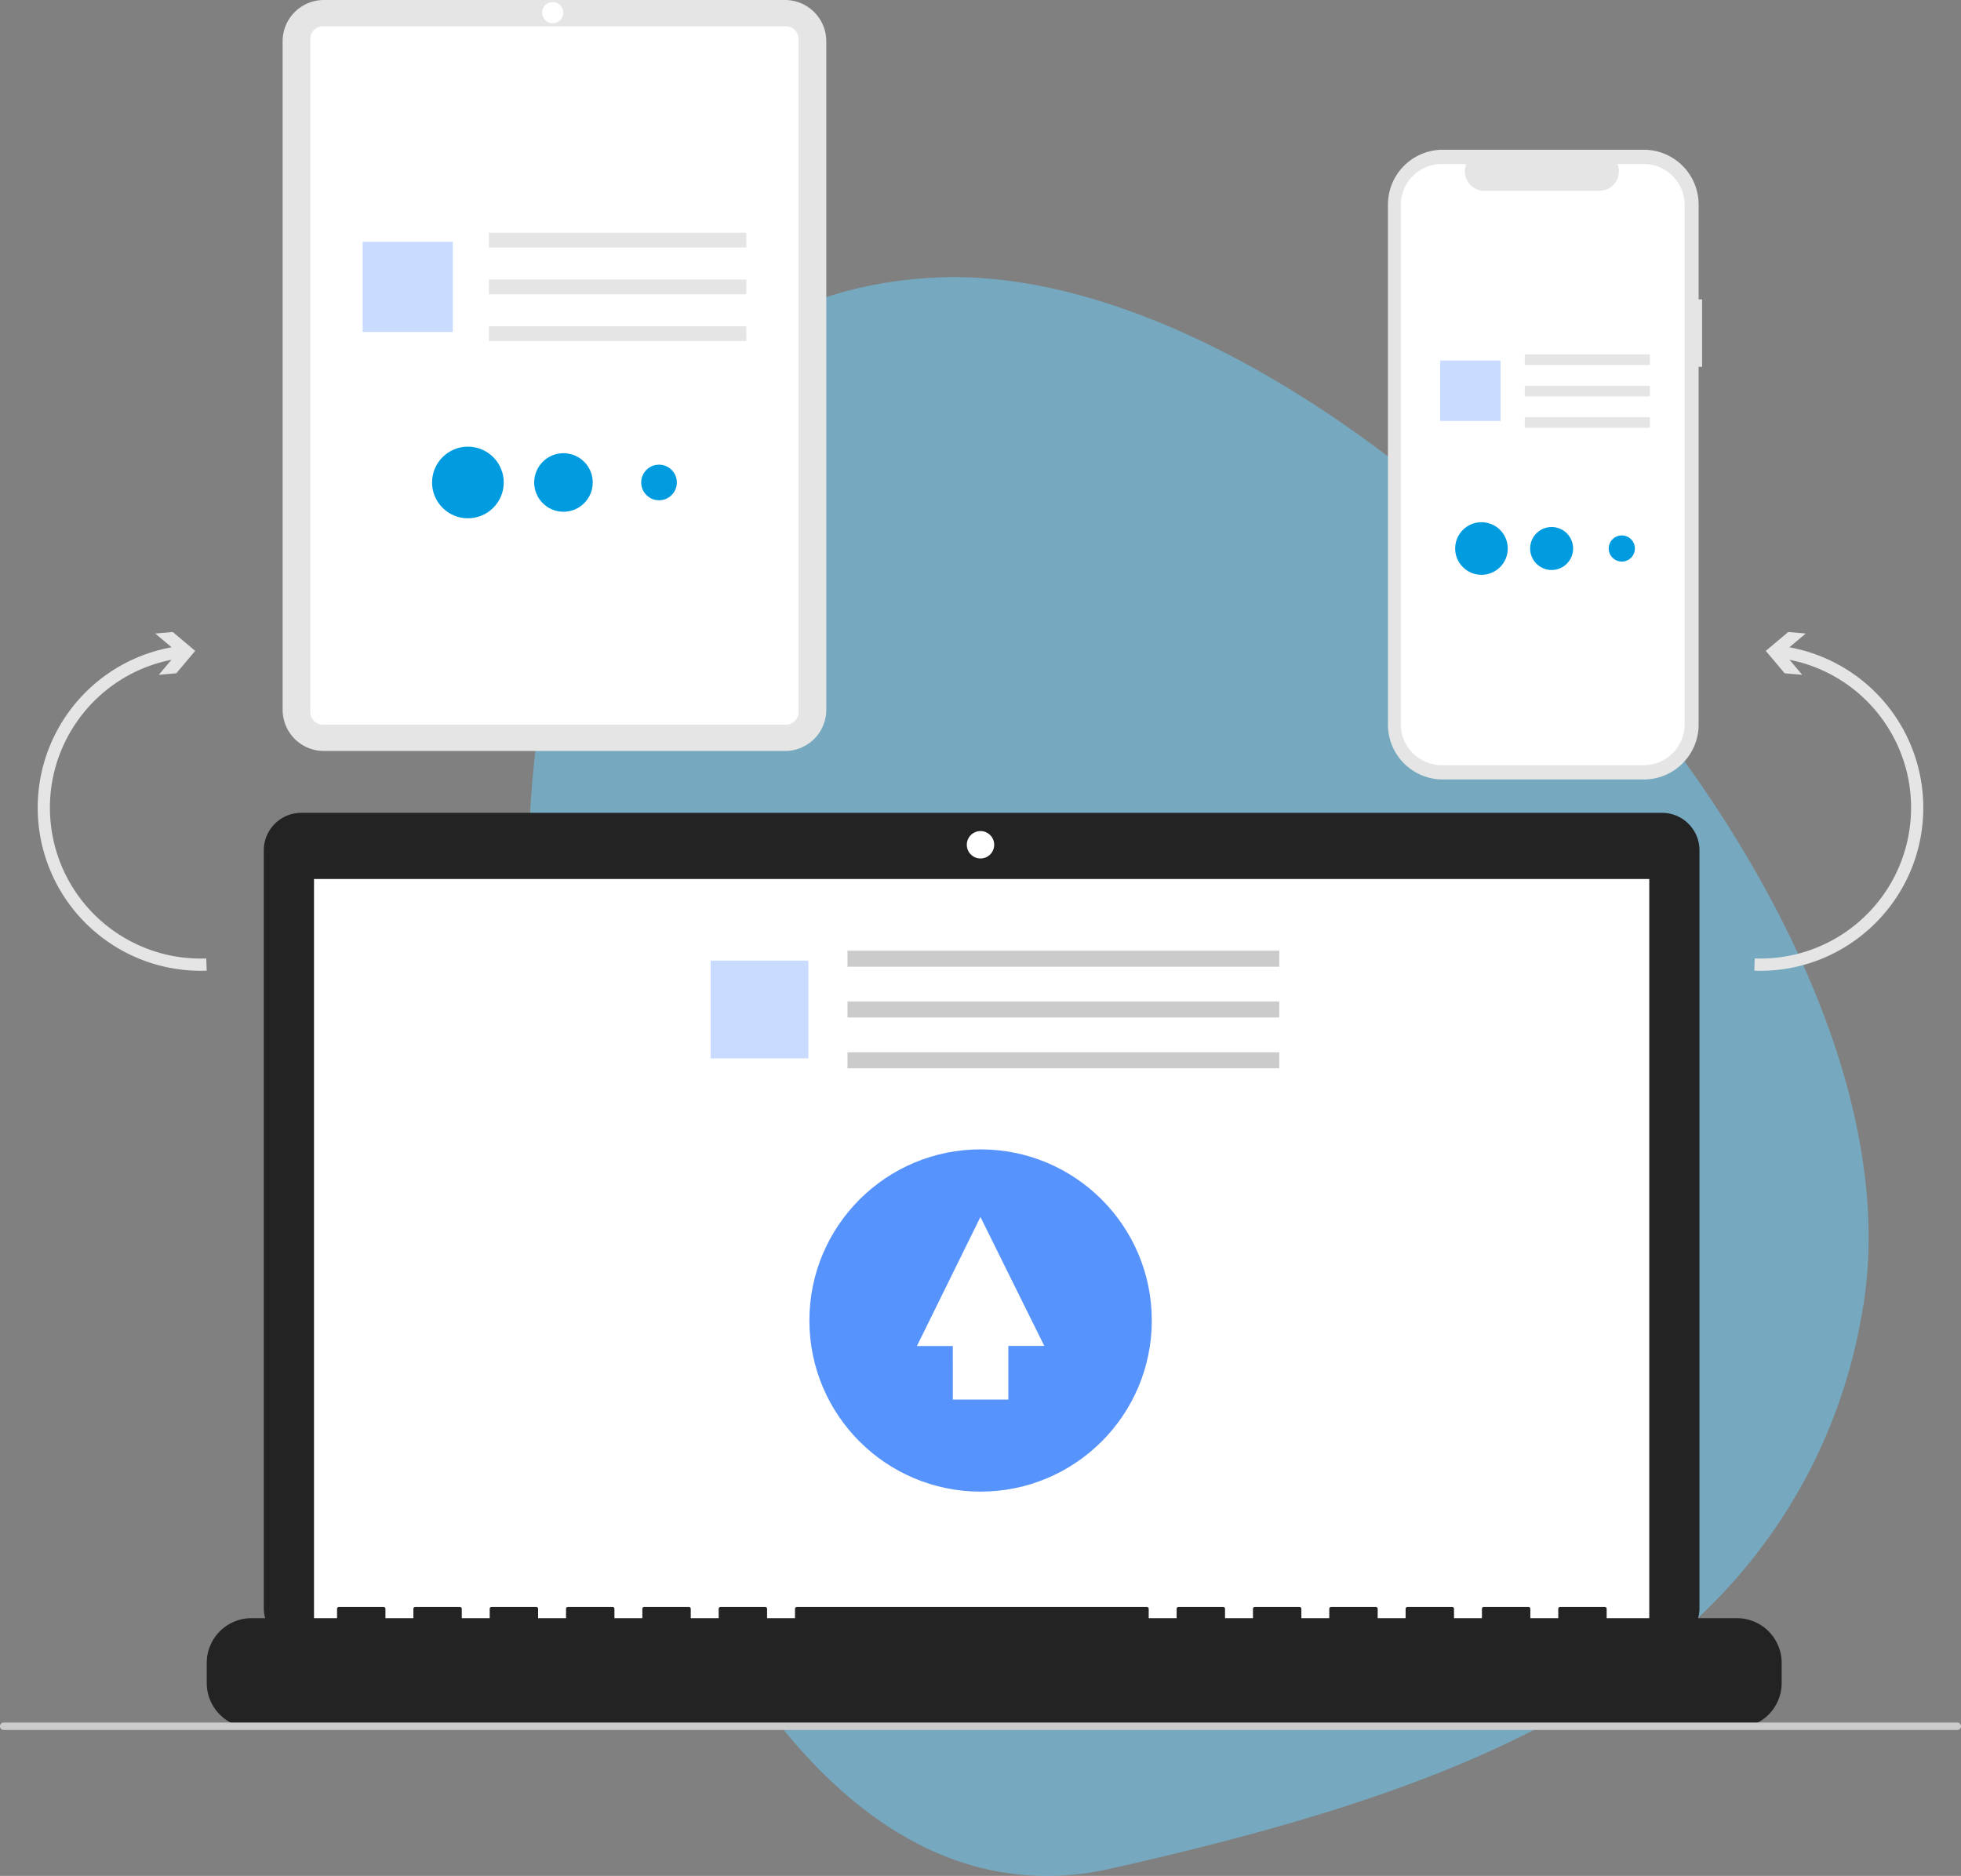 <svg width="185" height="177" viewBox="0 0 185 177" xmlns="http://www.w3.org/2000/svg">
    <rect x="0" y="0" width="185" height="177" fill="#808080" stroke="none"/>
    <g fill-rule="nonzero" fill="none">
        <path d="M175.58 124.354a50.803 50.803 0 0 1-16.344 29.165 61.933 61.933 0 0 1-9.572 6.944c-12 7.264-26.873 11.666-42.355 15.277l-2.65.598a26.609 26.609 0 0 1-7.02.638c-24.625-1.027-41.398-37.567-46.614-76.024-4.55-34.234 3.066-73.01 37.166-74.76 12.805-.64 27.747 5.75 41.62 16.027 1 .736 1.998 1.5 2.983 2.277l.61.486c25.902 20.666 47.059 54.179 42.175 79.372z" fill="#6DD2FF" opacity=".499"/>
        <path d="M160.574 28.248h-.326v-8.944a5.176 5.176 0 0 0-5.178-5.176h-18.954a5.179 5.179 0 0 0-5.178 5.176V68.37a5.177 5.177 0 0 0 5.178 5.177h18.954a5.177 5.177 0 0 0 5.178-5.177V34.614h.326v-6.366z" fill="#E5E5E5"/>
        <path d="M155.063 15.475h-2.474a1.836 1.836 0 0 1-1.701 2.53h-10.859a1.837 1.837 0 0 1-1.7-2.53h-2.311a3.866 3.866 0 0 0-3.867 3.865v48.993a3.866 3.866 0 0 0 3.867 3.866h19.045a3.867 3.867 0 0 0 3.866-3.866V19.34a3.865 3.865 0 0 0-3.866-3.865z" fill="#FFF"/>
        <path fill="#E5E5E5" d="M143.844 33.437h11.808v1h-11.808zM143.844 36.399h11.808v1h-11.808zM143.844 39.361h11.808v1h-11.808z"/>
        <path fill="#C9DCFF" d="M135.86 34.015h5.704v5.703h-5.704z"/>
        <circle fill="#009CDF" cx="139.761" cy="51.754" r="2.482"/>
        <circle fill="#009CDF" cx="146.38" cy="51.754" r="2.028"/>
        <circle fill="#009CDF" cx="153" cy="51.754" r="1.234"/>
        <path d="M74.062 70.858h-43.51a3.894 3.894 0 0 1-3.89-3.888V3.889A3.894 3.894 0 0 1 30.552 0h43.51a3.894 3.894 0 0 1 3.89 3.889v63.08a3.894 3.894 0 0 1-3.89 3.89z" fill="#E5E5E5"/>
        <path d="M74.139 68.377H30.476a1.2 1.2 0 0 1-1.2-1.198v-63.5a1.2 1.2 0 0 1 1.2-1.198h43.663a1.2 1.2 0 0 1 1.199 1.199v63.499a1.2 1.2 0 0 1-1.2 1.198z" fill="#FFF"/>
        <circle fill="#FFF" cx="52.142" cy="1.191" r="1"/>
        <path fill="#E5E5E5" d="M46.119 21.955h24.285v1.395H46.119zM46.119 26.372h24.285v1.395H46.119zM46.119 30.79h24.285v1.395H46.119z"/>
        <path fill="#C9DCFF" d="M34.211 22.817h8.508v8.505h-8.508z"/>
        <ellipse fill="#009CDF" cx="44.142" cy="45.524" rx="3.381" ry="3.38"/>
        <circle fill="#009CDF" cx="53.157" cy="45.524" r="2.762"/>
        <ellipse fill="#009CDF" cx="62.172" cy="45.524" rx="1.681" ry="1.68"/>
        <path d="M156.795 76.694H28.42a3.534 3.534 0 0 0-3.533 3.532v71.508a3.533 3.533 0 0 0 3.533 3.532h128.375a3.533 3.533 0 0 0 3.533-3.532V80.226a3.533 3.533 0 0 0-3.533-3.532z" fill="#232323"/>
        <path fill="#FFF" d="M29.624 82.937h125.967v71.038H29.624z"/>
        <circle fill="#FFF" cx="92.5" cy="79.708" r="1.292"/>
        <path d="M163.865 152.683h-12.293v-.886a.176.176 0 0 0-.176-.175h-4.215a.176.176 0 0 0-.175.175v.886h-2.635v-.886a.176.176 0 0 0-.175-.175h-4.215a.176.176 0 0 0-.176.175v.886h-2.634v-.886a.176.176 0 0 0-.176-.175h-4.215a.176.176 0 0 0-.175.175v.886h-2.635v-.886a.176.176 0 0 0-.175-.175h-4.215a.176.176 0 0 0-.176.175v.886h-2.634v-.886a.176.176 0 0 0-.176-.175h-4.215a.176.176 0 0 0-.175.175v.886h-2.635v-.886a.176.176 0 0 0-.175-.175h-4.215a.176.176 0 0 0-.176.175v.886h-2.634v-.886a.176.176 0 0 0-.176-.175H75.176a.176.176 0 0 0-.176.175v.886h-2.634v-.886a.176.176 0 0 0-.176-.175h-4.215a.176.176 0 0 0-.175.175v.886h-2.634v-.886a.176.176 0 0 0-.176-.175h-4.215a.176.176 0 0 0-.176.175v.886h-2.634v-.886a.176.176 0 0 0-.176-.175h-4.215a.176.176 0 0 0-.175.175v.886h-2.635v-.886a.176.176 0 0 0-.175-.175h-4.215a.176.176 0 0 0-.176.175v.886h-2.634v-.886a.176.176 0 0 0-.176-.175h-4.215a.176.176 0 0 0-.175.175v.886h-2.635v-.886a.176.176 0 0 0-.175-.175h-4.215a.176.176 0 0 0-.176.175v.886H23.72a4.216 4.216 0 0 0-4.215 4.213v1.906a4.214 4.214 0 0 0 4.215 4.213h140.146a4.214 4.214 0 0 0 4.215-4.213v-1.906a4.213 4.213 0 0 0-4.215-4.213z" fill="#232323"/>
        <path fill="#CBCBCB" d="M79.952 89.7h40.735v1.513H79.952zM79.952 94.492h40.735v1.513H79.952zM79.952 99.284h40.735v1.513H79.952z"/>
        <path fill="#C9DCFF" d="M67.035 90.636h9.229v9.226h-9.229z"/>
        <ellipse fill="#5793FD" cx="92.509" cy="124.594" rx="16.151" ry="16.146"/>
        <path fill="#FFF" d="M89.887 127.003h-3.386l5.993-12.175 6.024 12.164h-3.39v5.062h-5.24z"/>
        <path d="M7.253 66.208a15.343 15.343 0 0 1 8.937-5.133l-1.547-1.3 1.654-.143 2.117 1.78-1.78 2.116-1.654.143 1.193-1.417C8.894 63.699 3.947 70.492 4.806 77.86c.86 7.37 7.237 12.842 14.653 12.575l.042 1.152a15.391 15.391 0 0 1-14.415-8.69 15.383 15.383 0 0 1 2.167-16.689zM181.433 76.764c-.305 8.492-7.439 15.129-15.934 14.823l.042-1.152c7.416.267 13.794-5.206 14.653-12.575.86-7.368-4.088-14.161-11.367-15.606l1.193 1.417-1.655-.143-1.78-2.117 2.118-1.779 1.654.143-1.547 1.3a15.386 15.386 0 0 1 12.623 15.69z" fill="#E5E5E5"/>
        <path d="M184.65 163.229H.35a.35.35 0 1 1 0-.7h184.3a.35.35 0 1 1 0 .7z" fill="#CBCBCB"/>
    </g>
</svg>
